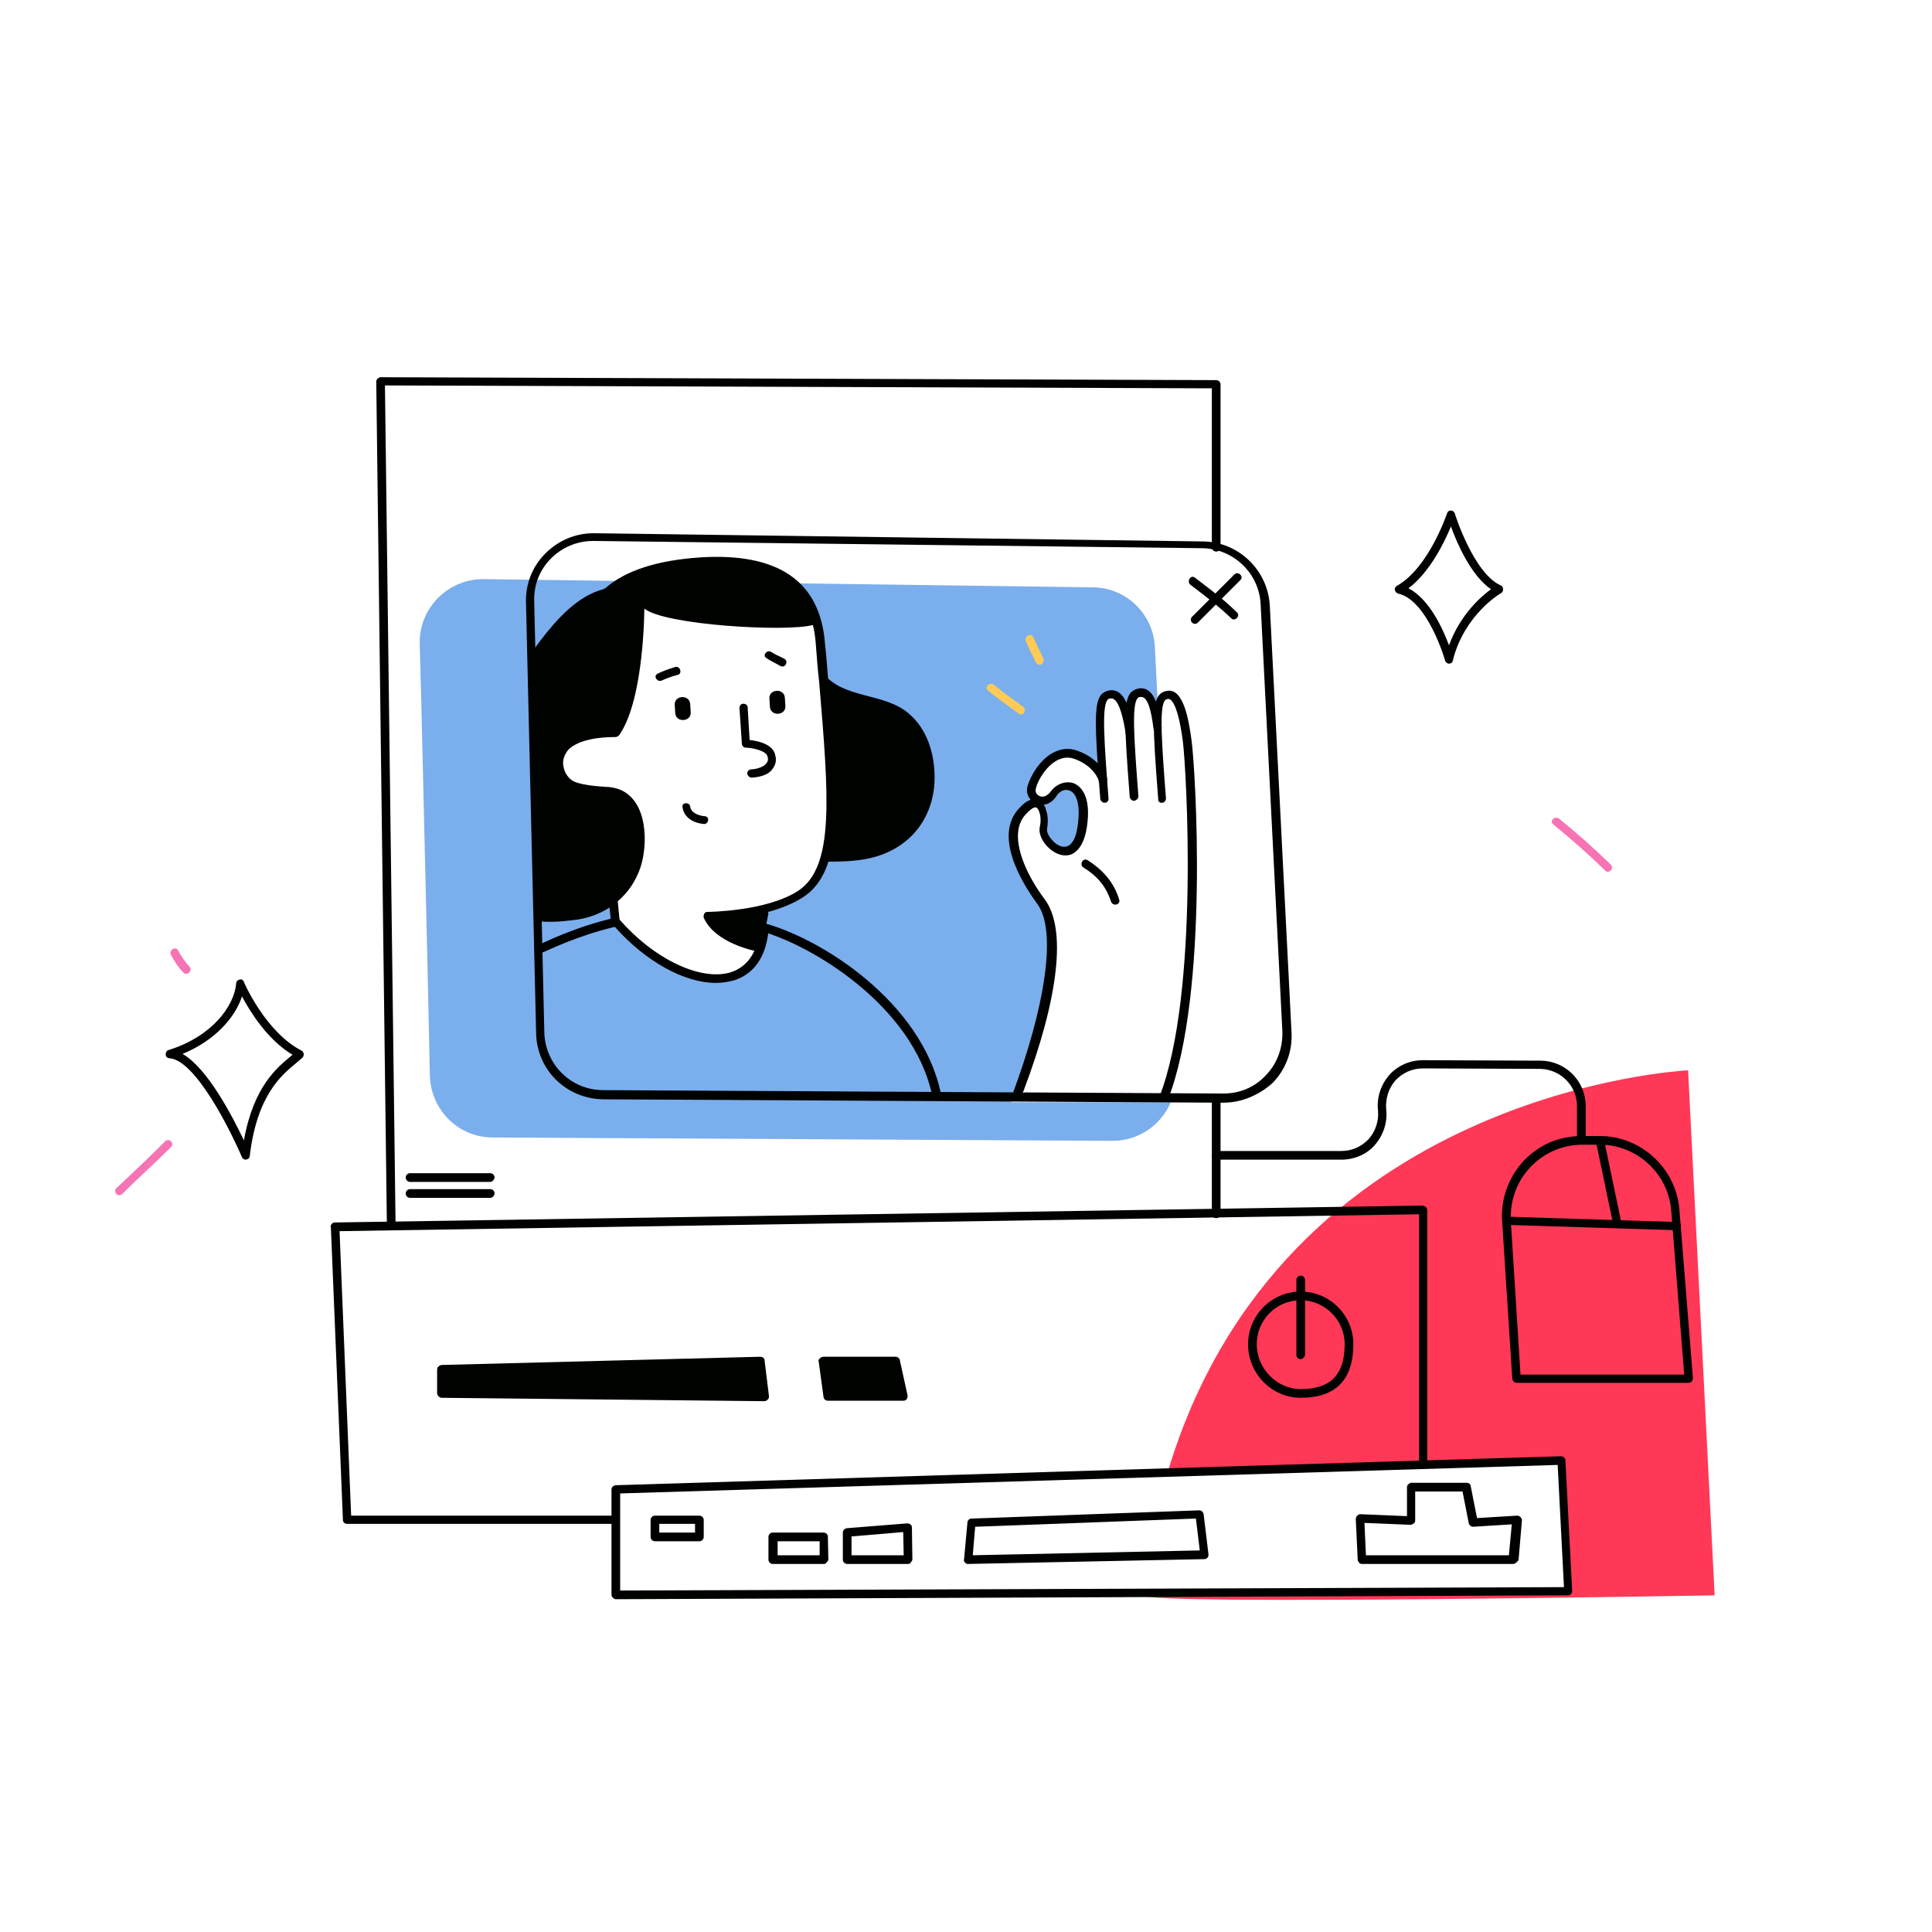 <?xml version="1.0" encoding="UTF-8"?> <!-- Generator: Adobe Illustrator 23.0.3, SVG Export Plug-In . SVG Version: 6.00 Build 0) --> <svg xmlns="http://www.w3.org/2000/svg" xmlns:xlink="http://www.w3.org/1999/xlink" id="Слой_1" x="0px" y="0px" viewBox="0 0 400 400" style="enable-background:new 0 0 400 400;" xml:space="preserve"> <style type="text/css"> .st0{fill:#FF3857;} .st1{fill:#7BAEED;} .st2{fill:#000200;} .st3{fill:#FFCB56;} .st4{fill:#F674B4;} </style> <g id="Objects"> <path class="st0" d="M355,330.3c0,0-118.5,2.1-118.3,0c0-0.1,0-0.3,0-0.4l87.9-0.3l-1.4-27.1l-81.5,2.5 c23.6-79.6,107.8-83.4,107.8-83.4L355,330.3z"></path> <path class="st1" d="M209.3,228.2c3.5-7.9,6.3-16.3,7.6-24.8c2.1-13.4-2.2-18.5-3.4-20.2c-1.8-2.6-2.8-4.7-2.8-7.9 c-0.9-3.3-0.5-6.3,2.8-8.5c1.3-0.8,3.8,0.3,3.2,1.9c-1.6,4.8,2.3,9.4,5.5,6.8c1.9-1.5,2.4-7.1,2.4-9.5c-2.8-5.2-6.1-1-8.4-0.3 c-1.7,0.5-3.2-2.9-2-4.5c5.3-7.2,9.2-5.4,12.9-1c0.5-1.7,0.2,1.7,0.4,2c0-5.1-0.1-10.1-0.1-15.2c0-2.1,3-3.2,4.4-2.1 c2.5,1.9,1.6,5,2.2,7.5c0.1-2.7,0.2-4.2,0.2-7c0-2.8,4.6-1.8,4.6,1c0,1.2,0.7,0,0.7,1.2c0.1,0,0.2-0.1,0.3-0.1l-0.7-13.5 c-0.3-6.9-6-12.4-12.9-12.4l-126-1.7c-7.4-0.1-13.5,6-13.3,13.4l0.3,11l1.3,55.2l0.5,23.2c0.2,7.1,5.9,12.8,13,12.8l128.3,0.7 c5.5,0,10.1-3.3,12.1-8H209.3z M162.1,186c-2,1.7-3.9,3.7-4.7,6.2c-0.7,2-0.3,4.2-1.5,6.1c-2.3,3.6-6.3,4.2-10.2,3.7 c-9.6-1.3-18.6-6.7-18.5-17.2c0-3,1.5-7.5,0.5-10.4c-1-3.2-4.2-4.2-6.8-6.1c-3.3-2.3-6.4-5.1-6.7-9.3c-0.3-4.9,2.7-6.4,6.1-8.9 c8.2-6,8.4-14.7,10.7-23.8c0-0.7,0.3-1.4,1-1.8c9.2-4.4,22.8-5.3,31.9-0.5c7.5,3.9,6.7,13.8,7.3,21.5 C172,156.2,176.8,182.7,162.1,186z"></path> <path class="st2" d="M300,137.4c-0.4,0-0.7-0.3-0.8-0.6c0-0.1-3.6-12.5-9.7-13.9c-0.4-0.1-0.6-0.4-0.7-0.7 c-0.1-0.4,0.1-0.7,0.4-0.9c6.6-3.7,10.3-14.8,10.4-15c0.1-0.4,0.4-0.6,0.8-0.6l0,0c0.4,0,0.7,0.3,0.8,0.6c0,0.1,3.9,12.4,9.5,14.9 c0.3,0.1,0.5,0.4,0.5,0.8c0,0.3-0.1,0.6-0.4,0.8c-0.1,0-7.6,4.4-10,13.9C300.8,137.1,300.4,137.4,300,137.4 C300,137.4,300,137.4,300,137.4z M291.6,121.8c4.3,2.2,7.1,8.3,8.4,11.8c2.3-6.3,6.6-10.1,8.7-11.6c-4.1-2.8-7-9.4-8.3-13 C299,112.4,296,118.5,291.6,121.8z"></path> <path class="st2" d="M50.9,240.1c-0.3,0-0.7-0.2-0.8-0.5c-2.4-5.6-9.6-20.1-15-20.5c-0.4,0-0.8-0.3-0.8-0.8c0-0.4,0.2-0.8,0.6-0.9 c9-2.8,13.6-9.1,14-13.8c0-0.4,0.3-0.7,0.7-0.8c0.4-0.1,0.8,0.1,0.9,0.5c0,0.1,4.5,10.4,11.9,14.2c0.3,0.1,0.4,0.4,0.5,0.7 c0,0.3-0.1,0.6-0.3,0.8c-0.4,0.3-0.8,0.7-1.3,1.1c-3,2.5-8.1,6.6-9.6,19.3C51.7,239.7,51.4,240,50.9,240.1 C51,240.1,50.9,240.1,50.9,240.1z M37.8,218.2c5.2,3,10.3,12.9,12.7,17.9c2-11.2,6.9-15.1,9.8-17.5c0.1-0.1,0.2-0.2,0.3-0.2 c-5.2-3.1-8.8-8.9-10.5-12.1C48.7,210.6,44.6,215.4,37.8,218.2z"></path> <path class="st3" d="M216,136.3c-0.7-1.5-1.4-2.9-2.1-4.4c-0.4-1-2-0.1-1.5,0.9c0.6,1.5,1.4,2.9,2.1,4.4 C215,138.2,216.5,137.3,216,136.3z"></path> <path class="st3" d="M211.8,146.3c-2-1.5-4.1-2.9-6-4.5c-0.9-0.7-2.1,0.5-1.2,1.2c2.1,1.7,4.2,3.2,6.4,4.8 C211.8,148.4,212.7,146.9,211.8,146.3z"></path> <path class="st4" d="M34.2,236.3c-3.3,3.3-6.7,6.5-10.1,9.7c-0.8,0.8,0.4,2,1.2,1.2c3.3-3.3,6.8-6.4,10.1-9.7 C36.2,236.7,35,235.5,34.2,236.3z"></path> <path class="st4" d="M39.2,200.1c-0.9-1-1.7-2.1-2.3-3.3c-0.5-1-2-0.1-1.5,0.9c0.7,1.3,1.5,2.6,2.6,3.7 C38.8,202.1,40,200.9,39.2,200.1z"></path> <path class="st4" d="M333.5,179c-3.4-3.3-7-6.5-10.7-9.5c-0.9-0.7-2.1,0.5-1.2,1.2c3.7,3,7.3,6.2,10.7,9.5 C333,181.1,334.3,179.8,333.5,179z"></path> </g> <g id="PC"> <path class="st2" d="M256.1,126.8c-2.7-2.7-5.7-4.9-8.7-7.2c-0.9-0.7-1.8,0.8-0.9,1.5c2.9,2.2,5.8,4.4,8.4,6.9 C255.6,128.8,256.9,127.5,256.1,126.8z"></path> <path class="st2" d="M255.6,118.9c-2.9,2.9-5.9,5.9-8.8,8.8c-0.8,0.8,0.4,2,1.2,1.2l8.8-8.8C257.6,119.4,256.4,118.2,255.6,118.9z"></path> <path class="st2" d="M253.3,228.3c0,0-0.1,0-0.1,0l-128.3-0.7c-7.6-0.1-13.7-6-13.9-13.6l-2.1-89.3c-0.1-3.8,1.3-7.4,4-10.1 c2.7-2.7,6.2-4.2,10-4.2c0.1,0,0.1,0,0.2,0l126,1.7c7.3,0.1,13.4,5.9,13.8,13.3l4.5,88.4c0.2,3.9-1.2,7.6-3.9,10.4 C260.7,226.7,257.1,228.3,253.3,228.3z M122.8,112c-3.3,0-6.4,1.3-8.7,3.6c-2.4,2.4-3.6,5.5-3.5,8.9l2.1,89.3 c0.2,6.6,5.5,11.9,12.2,11.9l128.3,0.7c0,0,0.1,0,0.1,0c3.4,0,6.5-1.3,8.8-3.8c2.4-2.5,3.5-5.7,3.4-9.1l0,0l-4.5-88.4 c-0.3-6.4-5.6-11.5-12.1-11.6L123,112C122.9,112,122.8,112,122.8,112z"></path> <path class="st2" d="M81,254.7c-0.5,0-0.9-0.4-0.9-0.9L77.9,79c0-0.2,0.1-0.5,0.3-0.6c0.2-0.2,0.4-0.3,0.6-0.3l173,0.6 c0.5,0,0.9,0.4,0.9,0.9v33.7c0,0.5-0.4,0.9-0.9,0.9c-0.5,0-0.9-0.4-0.9-0.9V80.4L79.7,79.8l2.2,174C81.9,254.3,81.5,254.7,81,254.7 L81,254.7z"></path> <path class="st2" d="M250.9,227.5v23.8c0,0.5,0.4,0.9,0.9,0.9c0.5,0,0.9-0.4,0.9-0.9v-23.9C252.1,227.4,251.5,227.4,250.9,227.5z"></path> <path class="st2" d="M127.5,313.8H72.7l-2.4-58.9l223.5-3.5v52.1c0.6-0.2,1.1-0.3,1.7-0.4v-52.6c0-0.2-0.1-0.5-0.3-0.6 c-0.2-0.2-0.4-0.2-0.6-0.3l-225.3,3.5c-0.2,0-0.5,0.1-0.6,0.3c-0.2,0.2-0.3,0.4-0.2,0.6l2.5,60.7c0,0.5,0.4,0.8,0.9,0.8h55.8 c0-0.1-0.1-0.3-0.1-0.4C127.5,314.7,127.5,314.2,127.5,313.8z"></path> <path class="st2" d="M91.5,282.6l65.9-1.7c0.3,0,0.6,0.1,0.8,0.4c0.1,0.1,0.1,0.3,0.1,0.4l0.9,7.3c0,0.3,0,0.5-0.2,0.7 c-0.2,0.2-0.4,0.4-0.7,0.4l-66.8-0.7c-0.1,0-0.3,0-0.4-0.1c-0.3-0.1-0.6-0.5-0.6-0.8v-4.9c0-0.2,0.1-0.4,0.1-0.5 C90.9,282.8,91.1,282.6,91.5,282.6z"></path> <path class="st2" d="M169.5,281.9l1,7.3c0,0.2,0.1,0.3,0.2,0.5c0.2,0.2,0.4,0.3,0.7,0.3h15.6c0.3,0,0.6-0.1,0.7-0.3 c0.2-0.2,0.2-0.5,0.2-0.8l-1.6-7.3c0-0.2-0.2-0.4-0.3-0.5s-0.4-0.2-0.6-0.2h-14.9c-0.3,0-0.5,0.1-0.7,0.3 C169.5,281.4,169.4,281.6,169.5,281.9z"></path> <path class="st2" d="M269.3,289.4c-6,0-10.9-5-10.9-11.1c0-6,4.9-10.9,10.9-10.9s10.9,4.9,10.9,10.9 C280.2,285.7,276.5,289.4,269.3,289.4z M269.3,269.2c-5.1,0-9.1,4.1-9.1,9.1c0,5.1,4.2,9.3,9.1,9.3c6.2,0,9.1-3,9.1-9.3 C278.4,273.3,274.3,269.2,269.3,269.2z"></path> <path class="st2" d="M269.3,281.4c-0.5,0-0.9-0.4-0.9-0.9V265c0-0.5,0.4-0.9,0.9-0.9c0.5,0,0.9,0.4,0.9,0.9v15.5 C270.1,281,269.7,281.4,269.3,281.4z"></path> <path class="st2" d="M101.5,244.7H84.9c-0.5,0-0.9-0.4-0.9-0.9c0-0.5,0.4-0.9,0.9-0.9h16.6c0.5,0,0.9,0.4,0.9,0.9 C102.3,244.3,101.9,244.7,101.5,244.7z"></path> <path class="st2" d="M101.5,248H84.9c-0.5,0-0.9-0.4-0.9-0.9c0-0.5,0.4-0.9,0.9-0.9h16.6c0.5,0,0.9,0.4,0.9,0.9 C102.3,247.7,101.9,248,101.5,248z"></path> </g> <g id="Woman"> <path class="st2" d="M155.6,161c-0.4,0-0.8-0.4-0.9-0.8c0-0.5,0.3-0.9,0.8-0.9c1.5-0.1,2.7-0.6,3.2-1.3c0.3-0.4,0.4-0.8,0.2-1.4 c-0.3-1.2-3.2-1.8-4.5-1.8c-0.4,0-0.8-0.4-0.8-0.8l-0.5-7.4c0-0.5,0.3-0.9,0.8-0.9s0.9,0.3,0.9,0.8l0.4,6.7 c1.6,0.2,4.8,0.8,5.3,3.1c0.3,1.1,0.1,2-0.5,2.8C159.4,160.2,157.7,160.9,155.6,161C155.7,161,155.6,161,155.6,161z"></path> <path class="st2" d="M159.3,144.7l0.1,1.6c0.1,2.1,3.4,1.9,3.2-0.2l-0.1-1.6C162.4,142.4,159.1,142.6,159.3,144.7z"></path> <path class="st2" d="M139.7,146l0.1,1.6c0.1,2.1,3.4,1.9,3.2-0.2l-0.1-1.6C142.8,143.7,139.5,143.9,139.7,146z"></path> <path class="st2" d="M139.8,138.1c-1.3,0.4-2.5,0.8-3.7,1.4c-0.9,0.5,0,1.8,0.9,1.4c1.1-0.5,2.2-0.9,3.4-1.2 C141.3,139.4,140.8,137.8,139.8,138.1z"></path> <path class="st2" d="M162.4,136.4c-0.9-0.5-1.8-0.8-2.7-1.4c-0.8-0.6-1.9,0.6-1.1,1.2c1,0.7,2,1.1,3,1.7 C162.6,138.4,163.3,136.9,162.4,136.4z"></path> <path class="st2" d="M146,169c-1.2-0.1-2.9-0.6-3.1-2c-0.1-1-1.8-0.9-1.6,0.1c0.3,2.2,2.3,3.3,4.4,3.5 C146.7,170.7,147,169.1,146,169z"></path> <path class="st2" d="M193.8,227.5c-0.4,0-0.8-0.3-0.8-0.7c-4-18.8-25.5-31.5-36.1-34.2c-0.5-0.1-0.7-0.6-0.6-1.1 c0.1-0.5,0.6-0.7,1.1-0.6c12.7,3.2,33.5,16.7,37.4,35.5c0.1,0.5-0.2,0.9-0.7,1C193.9,227.5,193.9,227.5,193.8,227.5z"></path> <path class="st2" d="M148.2,203.5c-6.5,0-14.5-4.4-20.9-11.6c-7.8,1.8-14.6,5.2-14.7,5.2c-0.4,0.2-1,0-1.2-0.4 c-0.2-0.4,0-1,0.4-1.2c0.3-0.1,7.4-3.7,15.6-5.5c0.3-0.1,0.6,0,0.8,0.3c7.2,8.3,16.9,12.9,23.1,11c3.4-1.1,5.5-4.1,6-8.7 c0-0.5,0.5-0.8,1-0.8c0.5,0,0.8,0.5,0.8,1c-0.7,6.8-4.3,9.3-7.2,10.2C150.7,203.3,149.4,203.5,148.2,203.5z"></path> <path class="st2" d="M171.5,141.1c-0.2-2.5-0.4-5.2-0.7-7.9c-1-12.9-9.7-18.8-25.8-17.8c-8.9,0.6-15.5,2.7-19.7,6.4 c-0.1,0-0.3,0.1-0.4,0.2c-5.4,1.4-9.7,6.3-13,10.6c-0.7,0.9-1.4,1.9-2.1,2.9l1.3,55.2c2.6,0.3,5.2,0.1,7.6-0.2 c2.8-0.3,5.3-1.2,7.5-2.6l0.3,3c0,0.4,0.4,0.8,0.9,0.8c0,0,0.1,0,0.1,0c0.5,0,0.8-0.5,0.8-1l-0.4-4.1c2.1-1.8,3.7-4.1,4.7-7 c1.6-4.9,1.5-13.7-4.2-16.1c-1-0.4-2.1-0.6-3.2-0.6c-1-0.1-5.6-0.3-7-1.5c-1.3-1.1-1.5-2.4-1.6-3.1c-0.1-1.1,0.3-2.1,1-3 c1.6-1.7,5-2.7,9.8-2.7c0.4,0,0.8-0.3,1-0.7c5-7.6,5-25.9,5-25.9c4.1,3.4,29.3,4.9,34.9,3.4c0.3,1.2,0.5,2.5,0.6,3.9 c0.2,2.7,0.4,5.4,0.7,7.9c2,23.8,3.2,38.2-4.3,43.2c-6.5,4.3-18.7,4.4-18.8,4.4c-0.3,0-0.6,0.1-0.7,0.4s-0.2,0.6-0.1,0.8 c2.4,5.4,10.8,6.9,11.1,7c0,0,0.1,0,0.1,0c0.4,0,0.8-0.3,0.8-0.7l1.4-7.2c0-0.1,0-0.2,0-0.3c2.5-0.7,5.1-1.7,7.1-3 C174.8,180.3,173.6,165.6,171.5,141.1z"></path> <path class="st2" d="M188,147.6c-5.1-4.2-13.2-2.9-17.5-8.1c0.7,6.5,1.8,12.7,1.7,19.1c0.4,4,0.3,7.9-0.7,11.7 c0,2.7-0.1,5.4-0.3,8.1c5.8,0,11.2-0.3,16-4c4.2-3.2,6.3-8.2,6.3-13.4C193.5,156.1,192,150.9,188,147.6z"></path> <path class="st2" d="M211,226.5c-0.1,0-0.2,0-0.3-0.1c-0.4-0.2-1.3,1-1.2,0.5c7-18.7,9.3-34.2,5.3-39.7c-2.2-3-9.2-13.2-4.2-19.4 c1.1-1.3,2-2,2.8-2.2c-0.7-0.8-1-1.9-0.6-3c0.5-1.8,2.4-5.3,5.3-6.8c1.6-0.8,3.2-1,4.9-0.4c5.1,1.8,6.2,5.6,6.2,5.8 c0.1,0.5-0.1,1-0.6,1.1c-0.5,0.1-1-0.1-1.1-0.6c0-0.1-0.9-3.1-5.1-4.6c-1.2-0.4-2.3-0.3-3.5,0.3c-2.3,1.2-4,4.1-4.4,5.7 c-0.3,0.9,0.2,1.5,0.7,1.7c0.6,0.3,1.5,0.2,2.4-1c1.2-1.6,3.2-2.2,4.8-1.6c1.1,0.5,3.7,2.3,2.6,9.2c-0.6,3.7-2.1,5-3.2,5.5 c-1.4,0.5-3,0.1-4.5-1.2c-1.3-1.1-2.4-3-2-4.6c0.4-1.8-0.1-3.5-0.7-3.9c-0.4-0.2-1.2,0.2-2.5,1.7c-3.3,4.1,0,11.7,4.2,17.3 c4.5,6,3,20.1-4.4,39.7C211.7,226.3,211.4,226.5,211,226.5z M216.1,166.6c0.8,1.2,1,3.2,0.7,4.9c-0.2,0.8,0.5,2,1.5,2.9 c0.9,0.8,1.9,1.1,2.7,0.8c1-0.4,1.8-1.8,2.1-4.1c0.7-4.6-0.3-6.9-1.6-7.4c-0.9-0.4-2,0-2.7,1C218,166,217,166.5,216.1,166.6z"></path> <path class="st2" d="M228.7,166.2c-0.4,0-0.8-0.3-0.9-0.8c-1.2-15.4-1.3-19.8,0.2-21.6c0.5-0.5,1.1-0.8,1.9-0.9 c3.4-0.2,4.2,5.1,4.8,8.3l0,0.2c0.1,0.5-0.2,0.9-0.7,1c-0.5,0.1-0.9-0.2-1-0.7l0-0.2c-0.3-1.9-1.2-6.9-2.9-6.9c0,0,0,0-0.1,0 c-0.4,0-0.6,0.1-0.7,0.3c-1.2,1.4-0.7,8.6,0.2,20.3C229.6,165.8,229.2,166.2,228.7,166.2C228.7,166.2,228.7,166.2,228.7,166.2z"></path> <path class="st2" d="M234.8,165.8c-0.4,0-0.8-0.3-0.9-0.8c-1.2-15.4-1.3-19.8,0.2-21.6c0.5-0.5,1.1-0.8,1.9-0.9 c3.1-0.2,3.9,4.2,4.4,7.2l0.1,0.8c0.1,0.5-0.2,0.9-0.7,1s-0.9-0.2-1-0.7l-0.1-0.8c-0.3-2.1-0.9-5.7-2.4-5.7c0,0,0,0-0.1,0 c-0.4,0-0.6,0.1-0.7,0.3c-1.2,1.4-0.7,8.6,0.2,20.3C235.7,165.3,235.3,165.7,234.8,165.8C234.8,165.8,234.8,165.8,234.8,165.8z"></path> <path class="st2" d="M240.6,166.2c0.5,0,0.8-0.5,0.8-0.9c-0.9-11.7-1.4-18.9-0.2-20.3c0.1-0.1,0.3-0.3,0.7-0.3h0 c0.4,0,1.9,0.5,3,8.8c0.7,5.5,3.5,52.3-4.9,73.7c-0.1,0.1-0.1,0.3,0,0.5c0,0,0,0,0.1,0c0.6,0,1.1,0,1.7,0 c8.6-22.1,5.7-68.5,4.9-74.4c-0.6-4.5-1.7-10.5-4.8-10.3c-0.8,0.1-1.4,0.3-1.9,0.9c-1.5,1.8-1.4,6.2-0.2,21.6 C239.7,165.9,240.2,166.3,240.6,166.2z"></path> <path class="st2" d="M231.7,186.2c-1.1-3.6-3.4-6.1-6.5-8.1c-1-0.6-1.8,0.9-0.9,1.5c2.8,1.7,4.7,3.9,5.7,7 C230.4,187.8,232.1,187.3,231.7,186.2z"></path> </g> <g id="Keyboard"> <path class="st2" d="M127.5,331.1c-0.2,0-0.4-0.1-0.6-0.3c-0.2-0.2-0.3-0.4-0.3-0.6v-21.8c0-0.5,0.4-0.8,0.8-0.9l195.8-6 c0.5,0,0.9,0.4,0.9,0.8l1.4,27.1c0,0.2-0.1,0.5-0.2,0.6c-0.2,0.2-0.4,0.3-0.6,0.3L127.5,331.1L127.5,331.1z M128.4,309.2v20.1 l195.4-0.7l-1.3-25.3L128.4,309.2z"></path> <path class="st2" d="M200.4,323.8c-0.2,0-0.5-0.1-0.6-0.3c-0.2-0.2-0.3-0.4-0.2-0.7l0.7-7.6c0-0.4,0.4-0.8,0.8-0.8l47.2-1.7 c0,0,0,0,0,0c0.4,0,0.8,0.3,0.9,0.8l1,8.3c0,0.3,0,0.5-0.2,0.7c-0.2,0.2-0.4,0.3-0.6,0.3L200.4,323.8L200.4,323.8z M201.9,316.1 l-0.5,5.9l47-1l-0.8-6.6L201.9,316.1z"></path> <path class="st2" d="M144.8,319.1h-9.2c-0.5,0-0.9-0.4-0.9-0.9v-3.5c0-0.5,0.4-0.9,0.9-0.9h9.2c0.5,0,0.9,0.4,0.9,0.9v3.5 C145.7,318.7,145.3,319.1,144.8,319.1z M136.5,317.3h7.4v-1.8h-7.4V317.3z"></path> <path class="st2" d="M313.3,323.8H282c-0.5,0-0.8-0.4-0.9-0.8l-0.4-8.5c0-0.2,0.1-0.5,0.3-0.7c0.2-0.2,0.4-0.3,0.7-0.3l9.6,0.4l0-6 c0-0.2,0.1-0.5,0.3-0.6c0.2-0.2,0.4-0.3,0.6-0.3h11.5c0.4,0,0.8,0.3,0.8,0.7l1.3,6.6l8.3-0.5c0.3,0,0.5,0.1,0.7,0.3 c0.2,0.2,0.3,0.4,0.3,0.7l-0.7,8.2C314.1,323.4,313.7,323.8,313.3,323.8z M282.8,322h29.6l0.6-6.4l-8,0.5c-0.4,0-0.8-0.3-0.9-0.7 l-1.3-6.6H293l0,6c0,0.2-0.1,0.5-0.3,0.6c-0.2,0.2-0.4,0.2-0.6,0.3l-9.6-0.4L282.8,322z"></path> <path class="st2" d="M188,323.8h-12.6c-0.5,0-0.9-0.4-0.9-0.9v-5.6c0-0.4,0.3-0.8,0.8-0.9l12.5-1c0.3,0,0.5,0.1,0.7,0.2 c0.2,0.2,0.3,0.4,0.3,0.6l0.1,6.6c0,0.2-0.1,0.5-0.3,0.6C188.5,323.7,188.3,323.8,188,323.8z M176.3,322h10.8l-0.1-4.8l-10.7,0.9 V322L176.3,322z"></path> <path class="st2" d="M170.6,323.8H160c-0.5,0-0.9-0.4-0.9-0.9v-4.7c0-0.5,0.4-0.9,0.9-0.9h10.5c0.5,0,0.9,0.4,0.9,0.8l0.1,4.7 c0,0.2-0.1,0.5-0.3,0.6C171,323.7,170.8,323.8,170.6,323.8z M160.9,322h8.8l0-2.9h-8.7V322z"></path> </g> <g id="Mouse"> <path class="st2" d="M349.6,286.3H314c-0.5,0-0.8-0.4-0.9-0.8l-2.1-32.7l0,0c-0.3-4.6,1.3-9,4.4-12.4c3.2-3.4,7.4-5.2,12.1-5.2h3.7 c8.6,0,15.8,6.7,16.5,15.2l2.8,34.9c0,0.2-0.1,0.5-0.2,0.7C350.1,286.2,349.8,286.3,349.6,286.3z M314.8,284.6h33.9l-2.7-34 c-0.6-7.6-7.1-13.6-14.7-13.6h-3.7c-4.1,0-8,1.7-10.8,4.7c-2.8,3-4.2,6.9-4,11.1L314.8,284.6z"></path> <path class="st2" d="M347.1,254.7L347.1,254.7l-35.2-1.1c-0.5,0-0.9-0.4-0.8-0.9c0-0.5,0.4-0.8,0.9-0.8l35.2,1.1 c0.5,0,0.9,0.4,0.8,0.9C347.9,254.4,347.6,254.7,347.1,254.7z"></path> <path class="st2" d="M277.7,240.1h-25.9c-0.5,0-0.9-0.4-0.9-0.9s0.4-0.9,0.9-0.9h25.9c2.2,0,4.2-0.9,5.7-2.5 c1.4-1.6,2.1-3.8,1.9-5.9c-0.3-2.7,0.6-5.3,2.3-7.3c1.8-2,4.3-3.1,7-3.1h0l24.3,0.1c5.2,0,9.4,4.2,9.4,9.4v6.4 c0,0.5-0.4,0.9-0.9,0.9c-0.5,0-0.9-0.4-0.9-0.9v-6.4c0-4.2-3.4-7.6-7.6-7.7l-24.3-0.1h0c-2.2,0-4.2,0.9-5.7,2.5 c-1.4,1.6-2.1,3.8-1.9,6c0.3,2.7-0.6,5.3-2.3,7.3C283,239,280.4,240.1,277.7,240.1z"></path> <path class="st2" d="M334.8,254.2c-0.4,0-0.8-0.3-0.8-0.7l-3.6-17.2c-0.1-0.5,0.2-0.9,0.7-1c0.5-0.1,0.9,0.2,1,0.7l3.6,17.2 c0.1,0.5-0.2,0.9-0.7,1C334.9,254.2,334.9,254.2,334.8,254.2z"></path> </g> </svg> 